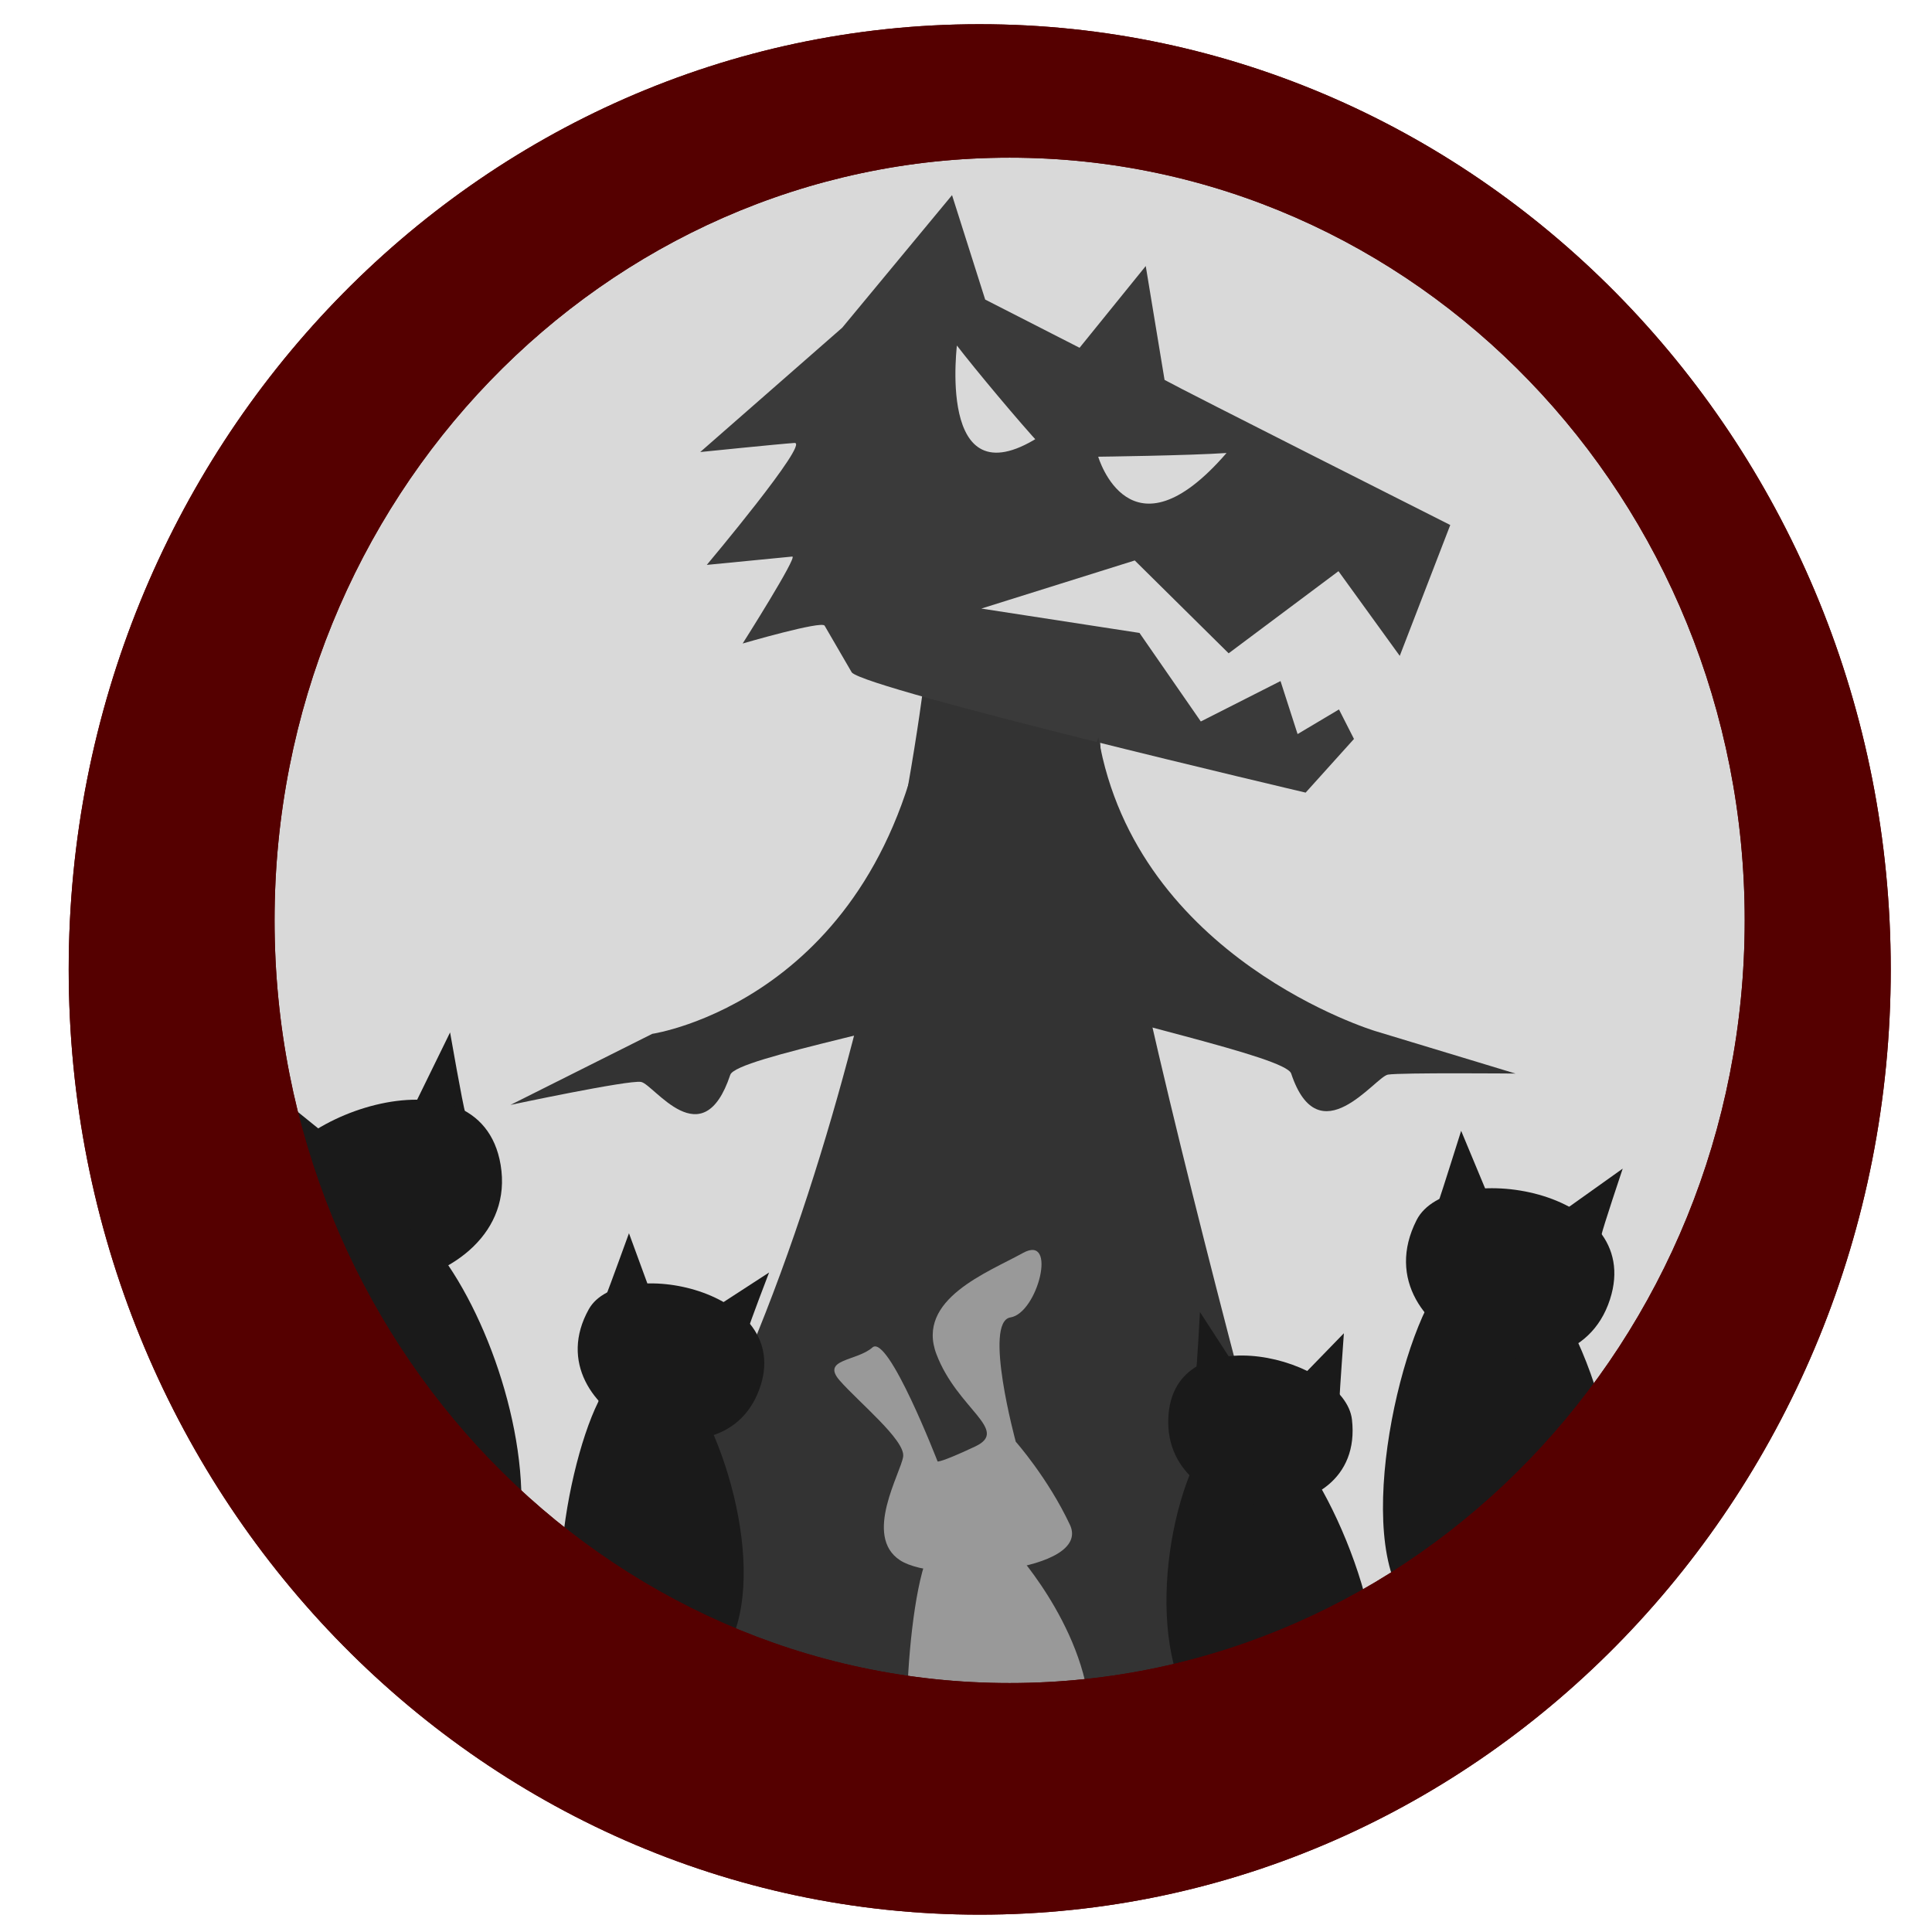 <svg xmlns="http://www.w3.org/2000/svg" xml:space="preserve" width="512" height="512"><g fill="#d9d9d9"><ellipse cx="248.978" cy="260.631" rx="220.964" ry="234.98"/><ellipse cx="248.978" cy="260.631" rx="220.964" ry="234.98"/></g><path fill="#333" d="M244.659 182.302s-20.286 165.742-88.708 251.439c55.32 57.412 198.643 27.386 198.643 27.386s-73.8-260.73-61.846-275.074c11.954-14.345-48.089-3.751-48.089-3.751"/><path fill="#3a3a3a" d="M225.739 178.22c4.485 4.633 120.27 31.83 120.27 31.83l12.809-14.223-3.977-7.818-10.968 6.528-4.523-14.047-21.12 10.707-16.252-23.464-41.914-6.458 40.656-12.748 24.883 24.605 29.106-21.765 16.24 22.445 13.385-34.678s-71.011-35.808-75.716-38.46l-4.985-30.173-17.536 21.662-25.014-12.778-8.783-27.671-29.105 35.131-37.63 32.948s20.85-2.13 24.984-2.41c4.136-.282-23.242 32.318-23.242 32.318s21.09-2.072 22.649-2.208c1.558-.136-13.144 23.043-13.144 23.043s21.051-6.15 21.725-4.718zm49.45-62.338c-27.326 17.193-21.469-25.497-21.469-25.497-13.423-13.685 34.995 44.095 21.469 25.497m49.856 4.167c-25.62 29.607-34.006.985-34.006.985s24.015-.301 34.006-.985"/><path fill="#333" d="M291.106 195.43c10.106 58.766 73.33 77.804 73.33 77.804l37.191 11.27s-30.43-.282-33.81.281c-3.382.564-18.315 21.695-25.64-.281-1.507-4.52-47.57-13.893-77.942-23.96z"/><path fill="#333" d="M245.617 187.101c-12.456 78.03-72.755 86.875-72.755 86.875l-37.59 18.84s31.226-6.656 34.607-6.093c3.382.564 16.322 20.101 23.648-1.875 1.565-4.697 51.329-13.283 82.214-23.898z"/><path fill="#1a1a1a" d="M160.625 343.294c.75-1.837 6.06-16.471 6.06-16.471l7.191 19.624zm37.508 9.381c.48-1.925 5.684-15.452 5.684-15.452l-15.154 9.84z"/><path fill="#1a1a1a" d="M158.541 371.516c-9.492 19.255-17.278 70.186 1.133 74.922 76.021 19.556 15.38-134.875-1.133-74.922"/><path fill="#1a1a1a" d="M156.033 346.97c-15.49 27.789 34.82 49.591 45.204 21.203 9.659-26.404-37.088-35.766-45.204-21.204"/><g fill="#1a1a1a" stroke-width=".158"><path d="M381.127 318.74c.764-2.13 6.093-19.061 6.093-19.061l9.158 22zm43.19 8.842c.453-2.218 5.715-17.883 5.715-17.883l-16.779 11.954z"/><path d="M379.127 344.517c-11.936 21.956-21.728 80.03 1.425 85.43 95.603 22.297 19.342-153.79-1.424-85.43z"/><path d="M375.418 323.329c-15.991 31.394 40.957 52.83 51.241 21.037 9.566-29.57-42.862-37.488-51.241-21.037"/></g><g fill="#1a1a1a" stroke-width=".158"><path d="M74 310.175c-.402-2.618-4.36-23.01-4.36-23.01l21.69 17.53zm49.368-14.987c-.771-2.533-4.092-21.585-4.092-21.585l-10.598 21.655zm-41.904 42.184c-13.969 25.695-19.178 67.406 7.918 73.726 29.68 6.923 38.956 23.756 45.295 7.676 17.555-44.534-35.357-140.18-53.212-81.402z"/><path d="M70.56 316.727c-.002 38.265 68.036 27.52 62.114-8.02-5.507-33.056-62.112-12.031-62.113 8.02"/><path d="M72.068 332.153c6.41 18.403 45.176 1.927 35.69-14.18-8.822-14.982-39.048 4.537-35.69 14.18"/></g><path fill="#999" d="M218.36 462.61c1.351-.194 80.832-17.812 54.652-.958s-60.775 3.904-60.775 3.904z"/><g fill="#999"><path d="M269.187 382.069s-8.666-31.777-1.411-32.936 12.553-22.208 3.302-17.075c-9.25 5.133-28.448 12.24-22.913 26.814s19.564 20.094 10.256 24.467-9.95 3.962-9.95 3.962-13.109-33.89-17.268-30.21c-4.159 3.678-13.692 3.02-8.67 8.76 5.021 5.74 17.406 15.82 16.815 20.149-.592 4.327-10.653 21.03-.836 27.48s50.86 3.015 45.03-9.395-14.355-22.017-14.355-22.017z"/><path d="M269.29 411.428s20.983 23.124 19.567 47.672-40.848 20.302-46.142 13.902-1.237-66.87 6.94-64.456c8.179 2.415 19.635 2.882 19.635 2.882"/></g><ellipse cx="-71.767" cy="508.455" fill="#4d4d4d" rx="6.297" ry="5.903" transform="rotate(159.6)scale(1 -1)"/><g fill="#1a1a1a" stroke-width=".158"><path d="M354.968 370.837c.063-1.984 1.176-17.511 1.176-17.511l-14.562 14.991zm-38.077-6.715c.346-1.954 1.105-16.427 1.105-16.427l9.83 15.16z"/><path d="M344.006 385.15c13.726 17.088 31.234 65.68 12.094 73.951-79.03 34.154-40.678-129.709-12.094-73.95"/><path d="M358.285 376.212c3.568 31.26-49.928 29.192-48.67-.425 1.17-27.547 46.801-15.955 48.67.425"/></g><g fill="#500"><path d="M259.634 6.416c-133.336 0-241.425 112.148-241.426 250.491 0 138.345 108.089 250.498 241.426 250.498 133.338 0 241.433-112.15 241.432-250.498 0-138.344-108.095-250.493-241.432-250.49m7.926 35.367c107.588 0 194.806 90.49 194.806 202.119 0 111.628-87.218 202.12-194.806 202.118-107.586 0-194.8-90.492-194.8-202.118 0-111.627 87.214-202.118 194.8-202.119"/><path d="M259.634 6.416c-133.336 0-241.425 112.148-241.426 250.491 0 138.345 108.089 250.498 241.426 250.498 133.338 0 241.433-112.15 241.432-250.498 0-138.344-108.095-250.493-241.432-250.49m7.926 35.367c107.588 0 194.806 90.49 194.806 202.119 0 111.628-87.218 202.12-194.806 202.118-107.586 0-194.8-90.492-194.8-202.118 0-111.627 87.214-202.118 194.8-202.119"/></g></svg>